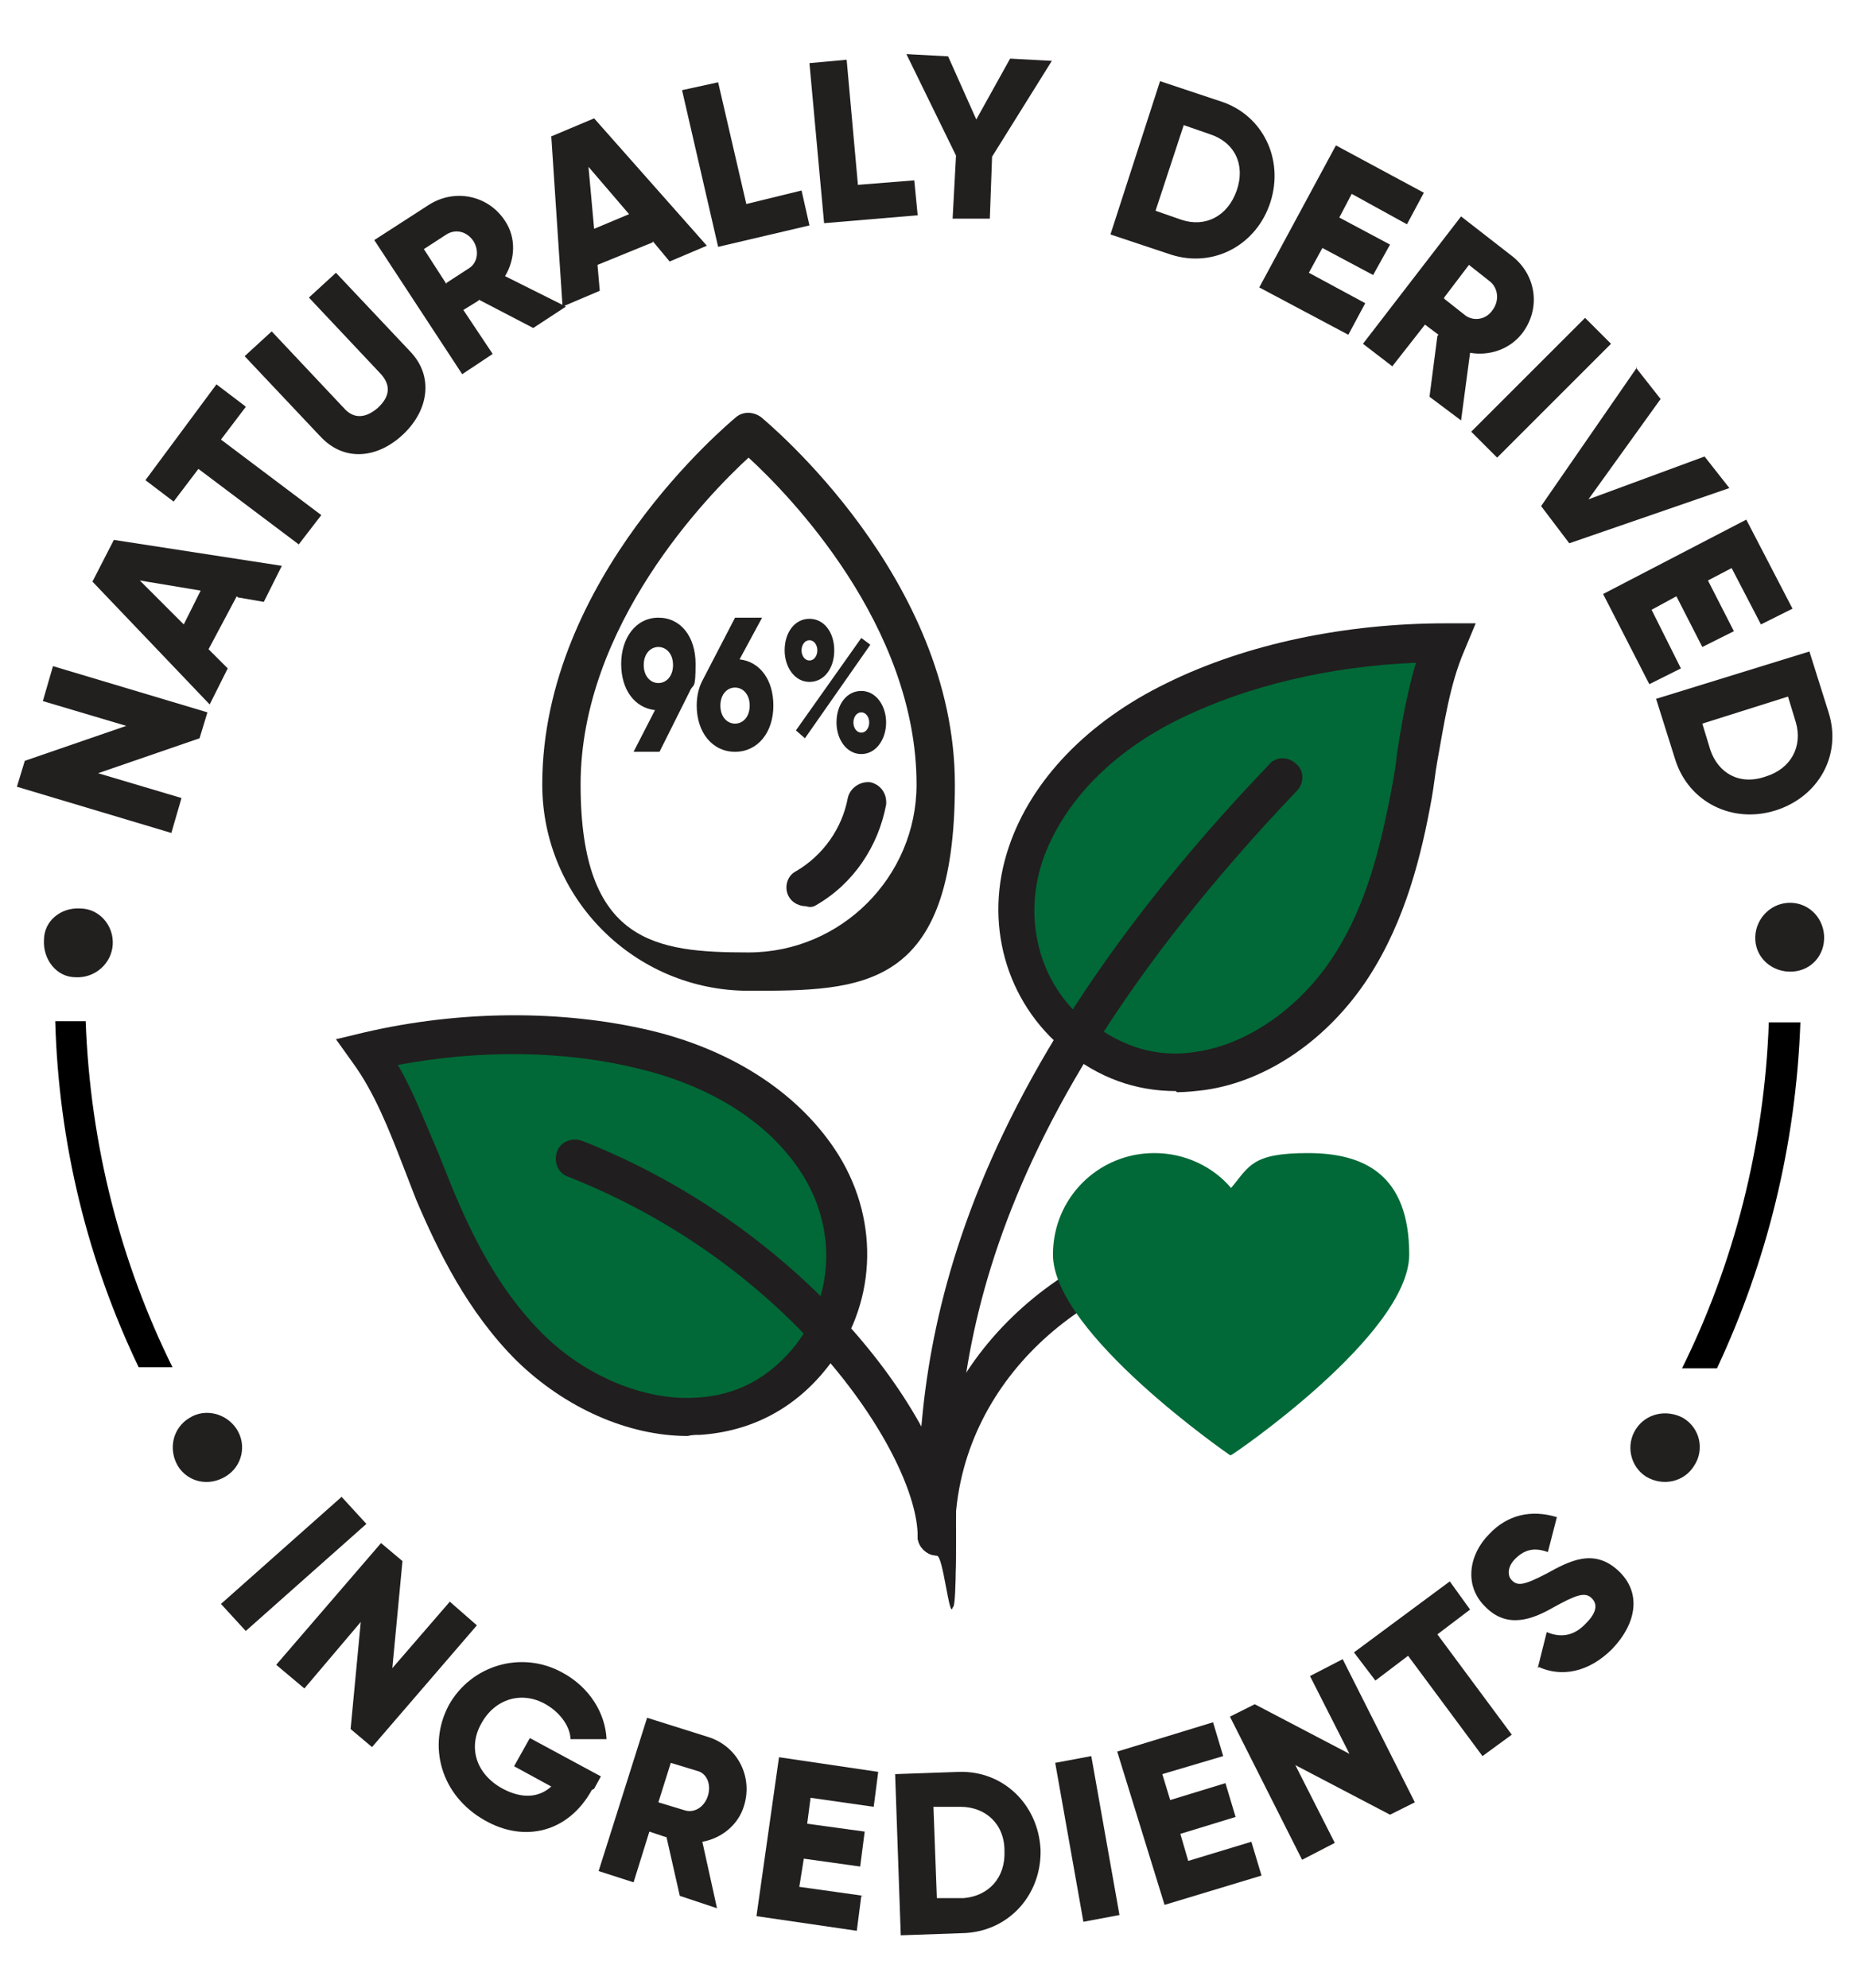 <?xml version="1.0" encoding="UTF-8"?> <!-- Generator: Adobe Illustrator 29.4.0, SVG Export Plug-In . SVG Version: 9.03 Build 0) --> <svg xmlns="http://www.w3.org/2000/svg" xmlns:xlink="http://www.w3.org/1999/xlink" version="1.0" id="Layer_1" x="0px" y="0px" viewBox="0 0 164.1 176.4" xml:space="preserve"> <g> <g id="Layer_1_00000047753324591100945230000018382929684515598464_"> <g> <g> <path d="M15.3,121.3C10.7,112,8,101.6,7.6,90.6H4.9c0.3,10.9,2.9,21.3,7.4,30.7h3.1H15.3z"></path> <path d="M156.9,90.7c-0.4,11-3.1,21.4-7.7,30.7h3.1c4.4-9.4,7-19.7,7.4-30.7H157H156.9z"></path> </g> <g> <path fill="#006937" d="M95.6,91.9c-4.8-4-6.5-10.4-4.5-16.2c2.1-6.2,7.4-10.7,13.1-13.5c7.3-3.6,15.9-5.2,24-5.1 c-1.8,4.2-2.2,9-3,13.5c-1,5.3-2.4,10.7-5.3,15.2C114.7,93.9,104,98.9,95.6,91.9L95.6,91.9z"></path> <path fill="#211E1F" d="M104.3,96.8c-3.6,0-6.9-1.2-9.8-3.6l0,0c-5.3-4.3-7.3-11.4-5-18.1c2-5.9,7-11.1,14-14.5 c7.1-3.5,15.9-5.3,24.8-5.3h2.6l-1,2.4c-1.3,3-1.8,6.5-2.4,9.8c-0.2,1.1-0.3,2.2-0.5,3.3c-0.9,5-2.3,10.8-5.6,15.9 c-3.5,5.4-8.9,9.2-14.5,10c-0.8,0.1-1.7,0.2-2.5,0.2L104.3,96.8z M96.6,90.6c2.9,2.3,6.1,3.3,9.6,2.7c4.6-0.7,9.2-4,12.1-8.5 c3-4.6,4.2-10,5.1-14.6c0.2-1.1,0.4-2.1,0.5-3.2c0.4-2.7,0.9-5.5,1.7-8.2c-7.5,0.3-14.8,2-20.8,4.9c-6.2,3-10.5,7.5-12.3,12.6 c-1.8,5.3-0.3,11,3.9,14.4l0,0L96.6,90.6z"></path> </g> <g> <path fill="#006937" d="M72,120.3c3.9-4.9,4.1-11.5,0.8-16.8c-3.4-5.6-9.5-8.9-15.7-10.4c-7.9-1.9-16.6-1.6-24.5,0.2 c2.7,3.7,4.1,8.3,5.9,12.5c2.1,5,4.6,9.9,8.5,13.7c6.9,6.8,18.4,9.3,25.1,0.8L72,120.3z"></path> <path fill="#211E1F" d="M61,127.4c-5.3,0-10.9-2.5-15.2-6.7c-4.3-4.3-6.9-9.6-8.9-14.3c-0.4-1-0.8-2.1-1.2-3.1 c-1.2-3.1-2.5-6.4-4.4-9l-1.5-2.1l2.5-0.6c8.6-2,17.6-2,25.3-0.2c7.6,1.8,13.5,5.8,16.8,11.1c3.7,6,3.3,13.4-1,18.8l0,0 c-2.9,3.7-6.8,5.7-11.3,6C61.7,127.3,61.4,127.3,61,127.4L61,127.4z M35.3,94.5c1.4,2.4,2.4,5.1,3.5,7.6c0.4,1,0.8,2,1.2,3 c1.8,4.4,4.2,9.3,8.1,13.2c3.8,3.8,9.1,6,13.7,5.7c3.6-0.2,6.5-1.8,8.8-4.7l0,0c3.3-4.3,3.6-10.1,0.7-14.9 c-2.8-4.6-8-8-14.7-9.6c-6.5-1.6-14-1.7-21.4-0.3L35.3,94.5z"></path> </g> <path fill="#211E1F" d="M71.5,80.4c-0.6,0-1.2-0.3-1.5-0.8c-0.5-0.8-0.2-1.9,0.6-2.3c2.4-1.4,4.1-3.8,4.6-6.5 c0.2-0.9,1.1-1.5,2-1.4c0.9,0.2,1.5,1,1.4,2c-0.7,3.7-2.9,7-6.2,8.9C72.1,80.5,71.8,80.5,71.5,80.4L71.5,80.4z"></path> <path fill="#221F1F" d="M66.4,87.9c-10.1,0-18.3-8.2-18.3-18.3c0-18.3,16.5-32,17.2-32.6c0.6-0.5,1.5-0.5,2.2,0 c0.7,0.6,17.2,14.3,17.2,32.6S76.5,87.9,66.4,87.9z M66.4,40.6c-3.6,3.3-14.9,14.9-14.9,29s6.7,14.9,14.9,14.9 s14.9-6.7,14.9-14.9C81.3,55.5,70,43.9,66.4,40.6z"></path> <path fill="#211E1F" d="M83.1,138c-0.9,0-1.7-0.8-1.7-1.7c0-6.9-10.7-23.9-31-31.9c-0.9-0.3-1.3-1.3-1-2.2c0.3-0.9,1.3-1.3,2.2-1 c20.6,8.1,33.2,25.9,33.2,35.1S84,138,83.1,138z"></path> <path fill="#211E1F" d="M83.1,138c-0.9,0-1.7-0.8-1.7-1.7c0-12.5,0-35.9,31.2-68.5c0.6-0.7,1.7-0.7,2.4,0c0.7,0.6,0.7,1.7,0,2.4 c-30.2,31.7-30.2,53.3-30.2,66.2S84,138.1,83.1,138L83.1,138z"></path> <path fill="#211E1F" d="M83.1,138c-0.9,0-1.7-0.8-1.7-1.7c0-15.4,12.8-26.1,25.2-27.7c0.9,0,1.8,0.5,1.9,1.5 c0.1,0.9-0.5,1.8-1.5,1.9c-10.9,1.4-22.3,10.8-22.3,24.3C84.7,149.8,83.9,138,83.1,138L83.1,138z"></path> <path fill="#006937" d="M109.2,129.1L109.2,129.1c0.1,0,15.8-10.7,15.8-17.8s-4-9-9-9s-5.2,1.2-6.8,3.1c-1.6-1.9-4.1-3.1-6.8-3.1 c-5,0-9,4-9,9c0,7,15.7,17.8,15.7,17.8S109.1,129.1,109.2,129.1L109.2,129.1z"></path> <g> <path fill="#221F1F" d="M16.8,125.8c1.4-0.9,3.3-0.4,4.2,1c0.9,1.4,0.5,3.3-1,4.2s-3.3,0.5-4.2-0.9 C14.9,128.6,15.3,126.7,16.8,125.8z"></path> <path fill="#221F1F" d="M32.5,135.2l-10.7,9.5l-2.2-2.4l10.7-9.5L32.5,135.2z"></path> <path fill="#221F1F" d="M42.3,144.2L33,155l-1.9-1.6l0.9-9.5l-5,5.9l-2.5-2.1l9.3-10.8l1.9,1.6l-0.9,9.5l5.1-5.9L42.3,144.2 L42.3,144.2z"></path> <path fill="#221F1F" d="M52.5,158.8c-2.1,3.8-6,4.7-9.5,2.7c-3.9-2.2-5.1-6.6-3.2-10.2c2-3.6,6.5-4.9,10.1-2.9 c2.4,1.3,3.8,3.6,3.9,5.9h-3.2c0-1-0.8-2.3-2.2-3.1c-2.1-1.2-4.5-0.5-5.7,1.7c-1.2,2.1-0.5,4.5,1.9,5.8c1.7,0.9,3.2,0.8,4.3-0.2 l-3.3-1.8l1.4-2.5l6.3,3.4l-0.6,1.1L52.5,158.8z"></path> <path fill="#221F1F" d="M59.1,163l-1.5-0.5l-1.4,4.5l-3.1-1l4.3-13.6l5.4,1.7c2.6,0.8,4,3.5,3.2,6.1c-0.5,1.7-2,2.9-3.7,3.2 l1.3,5.9l-3.3-1.1l-1.2-5.3V163z M58.4,159.9l2.3,0.7c0.9,0.3,1.8-0.3,2.1-1.3s-0.1-2-1-2.2l-2.3-0.7L58.4,159.9z"></path> <path fill="#221F1F" d="M76.4,168.2l-0.4,3.1l-8.9-1.3l2-14.1l8.8,1.3l-0.4,3.1l-5.6-0.8l-0.3,2.3l5.1,0.7l-0.4,3.1l-5-0.7 l-0.4,2.5l5.7,0.8L76.4,168.2z"></path> <path fill="#221F1F" d="M92.3,164.1c0.1,4-2.8,7.2-6.7,7.4l-5.7,0.2l-0.5-14.3l5.7-0.2C89,157.1,92.1,160.1,92.3,164.1 L92.3,164.1z M89.1,164.2c0-2.4-1.7-3.9-3.9-3.9h-2.4l0.3,8.1h2.4C87.7,168.2,89.2,166.6,89.1,164.2L89.1,164.2z"></path> <path fill="#221F1F" d="M96.8,155.8l2.5,14.1l-3.2,0.6l-2.5-14.1L96.8,155.8z"></path> <path fill="#221F1F" d="M111,163.4l0.9,3l-8.6,2.6l-4.2-13.6l8.5-2.6l0.9,3l-5.4,1.6l0.7,2.3l4.9-1.5l0.9,3l-4.9,1.5l0.7,2.4 L111,163.4L111,163.4z"></path> <path fill="#221F1F" d="M119.1,147.2l6.4,12.7l-2.2,1.1l-8.4-4.4l3.5,6.9l-2.9,1.5l-6.4-12.7l2.2-1.1l8.4,4.4l-3.5-6.9 L119.1,147.2z"></path> <path fill="#221F1F" d="M130.4,142.8l-2.9,2.2l6.6,8.9l-2.6,1.9l-6.6-8.9l-2.9,2.2l-1.9-2.5l8.5-6.3L130.4,142.8L130.4,142.8z"></path> <path fill="#221F1F" d="M136.4,148l0.8-3.2c1.2,0.5,2.4,0.4,3.5-0.8c1.1-1.1,0.9-1.8,0.5-2.2c-0.6-0.6-1.4-0.3-3.4,0.8 c-1.9,1.1-4.1,1.9-6,0c-2-1.9-1.5-4.7,0.3-6.5c1.6-1.7,3.7-2.2,6-1.5l-0.8,3.1c-1.1-0.4-2-0.3-2.9,0.6c-0.7,0.7-0.7,1.5-0.3,1.9 c0.5,0.5,1,0.5,3.1-0.6c2-1.1,4.2-2.3,6.4-0.2c2,1.9,1.6,4.6-0.6,6.9c-2.1,2.1-4.5,2.5-6.5,1.6L136.4,148z"></path> <path fill="#221F1F" d="M146,131c-1.4-0.9-1.8-2.8-0.9-4.2c0.9-1.4,2.7-1.8,4.2-1c1.5,0.9,1.9,2.8,1,4.2 C149.4,131.5,147.5,131.9,146,131z"></path> </g> <g> <path fill="#221F1F" d="M6.7,86.7c-1.7,0-2.9-1.6-2.8-3.3c0-1.7,1.5-2.9,3.2-2.8c1.7,0,3,1.5,2.9,3.2S8.4,86.8,6.7,86.7z"></path> <path fill="#221F1F" d="M4.7,59.1l13.7,4.1l-0.7,2.3l-9,3.1l7.4,2.2l-0.9,3.1L1.5,69.8l0.7-2.3l9-3.1l-7.4-2.2 C3.8,62.2,4.7,59.1,4.7,59.1z"></path> <path fill="#221F1F" d="M21,52.9l-2.5,4.7l1.7,1.7l-1.6,3.2L8.2,51.6l1.9-3.7L25,50.2l-1.6,3.2L21.1,53L21,52.9z M17.8,52.4 l-5.4-0.9l3.9,3.9L17.8,52.4z"></path> <path fill="#221F1F" d="M21.8,36.1L19.6,39l8.9,6.7l-2,2.6l-8.9-6.7l-2.2,2.9l-2.5-1.9l6.3-8.5l2.5,1.9L21.8,36.1z"></path> <path fill="#221F1F" d="M28.3,38.6l-6.6-7l2.4-2.2l6.4,6.8c0.7,0.8,1.7,1.1,3,0c1.3-1.2,1-2.2,0.3-3l-6.4-6.8l2.4-2.2l6.6,7 c2.1,2.2,1.6,5.2-0.6,7.3c-2.3,2.2-5.3,2.5-7.4,0.2L28.3,38.6z"></path> <path fill="#221F1F" d="M42.4,26.7l-1.3,0.8l2.6,3.9L41,33.2l-7.8-11.9l4.8-3.1c2.3-1.5,5.3-0.9,6.8,1.4c1,1.5,0.9,3.4,0,4.9 l5.4,2.7l-2.9,1.9l-4.8-2.5L42.4,26.7z M39.6,25.1l2-1.3c0.8-0.5,0.9-1.6,0.4-2.4c-0.6-0.9-1.6-1.1-2.4-0.6l-2,1.3l2,3.1V25.1z"></path> <path fill="#221F1F" d="M57.9,21.5l-4.9,2l0.2,2.3l-3.3,1.4l-1-15.1l3.8-1.6l10,11.3l-3.3,1.4l-1.5-1.8V21.5z M55.8,19l-3.6-4.2 l0.5,5.5L55.8,19z"></path> <path fill="#221F1F" d="M71.1,16.9l0.7,3.1l-8.1,1.9L60.5,8l3.2-0.7l2.5,10.8L71.1,16.9L71.1,16.9z"></path> <path fill="#221F1F" d="M81.1,16l0.3,3.1l-8.3,0.7L71.8,5.6l3.3-0.3l1,11.1L81.1,16L81.1,16z"></path> <path fill="#221F1F" d="M88,13.9l-0.2,5.5h-3.3c0-0.1,0.3-5.6,0.3-5.6l-4.4-9L84.1,5l2.5,5.6l3-5.4l3.7,0.2L88,13.9L88,13.9z"></path> <path fill="#221F1F" d="M112.7,17.9c-1.2,3.8-5,5.9-8.8,4.7l-5.4-1.8l4.4-13.6l5.4,1.8C112,10.2,113.9,14.1,112.7,17.9z M109.7,16.9c0.8-2.3-0.2-4.3-2.4-5l-2.3-0.8l-2.5,7.6l2.3,0.8C106.9,20.2,108.9,19.2,109.7,16.9L109.7,16.9z"></path> <path fill="#221F1F" d="M121.1,26.9l-1.5,2.8l-7.9-4.2l6.8-12.6l7.8,4.2l-1.5,2.8l-4.9-2.7l-1.1,2.1l4.5,2.4l-1.5,2.7l-4.5-2.4 l-1.2,2.2C116.1,24.2,121.1,26.9,121.1,26.9z"></path> <path fill="#221F1F" d="M127.6,29.7l-1.2-0.9l-2.9,3.7l-2.6-2l8.7-11.3l4.5,3.5c2.2,1.7,2.6,4.7,0.9,6.9c-1.1,1.4-2.9,2-4.6,1.7 l-0.8,6l-2.8-2.1l0.7-5.4L127.6,29.7z M128.1,26.5L130,28c0.7,0.5,1.8,0.4,2.4-0.5c0.6-0.8,0.5-1.9-0.2-2.5l-1.9-1.5l-2.2,2.9 V26.5z"></path> <path fill="#221F1F" d="M142.9,30.5l-10.1,10.1l-2.3-2.3l10.1-10.1C140.6,28.2,142.9,30.5,142.9,30.5z"></path> <path fill="#221F1F" d="M145.1,32.6l2.2,2.8l-6.4,8.9l10.3-3.8l2.2,2.8l-14.2,4.9l-2.5-3.3l8.5-12.3H145.1z"></path> <path fill="#221F1F" d="M149.1,59.3l-2.8,1.4l-4.1-8l12.7-6.6L159,54l-2.8,1.4l-2.6-5l-2.1,1.1l2.3,4.5l-2.8,1.4l-2.3-4.5 l-2.2,1.2L149.1,59.3L149.1,59.3z"></path> <path fill="#221F1F" d="M157.5,71.9c-3.8,1.2-7.7-0.7-8.9-4.5l-1.7-5.4l13.6-4.2l1.7,5.4C163.4,67,161.3,70.7,157.5,71.9 L157.5,71.9z M156.6,68.9c2.3-0.7,3.3-2.7,2.7-4.8l-0.7-2.3l-7.6,2.4l0.7,2.3C152.4,68.6,154.3,69.7,156.6,68.9L156.6,68.9z"></path> <path fill="#221F1F" d="M158.6,80.1c1.7-0.1,3.1,1.2,3.2,2.9c0.1,1.7-1.1,3.1-2.8,3.2s-3.2-1.1-3.3-2.8 C155.6,81.7,156.9,80.2,158.6,80.1L158.6,80.1z"></path> </g> <g> <g> <path fill="#221F1F" d="M61.2,61.3l-2.7,5.4h-2.3l1.9-3.7c-1.8-0.2-3-1.8-3-4.1s1.3-4.1,3.3-4.1s3.3,1.7,3.3,4.1 S61.5,60.6,61.2,61.3z M58.4,60.6c0.7,0,1.3-0.6,1.3-1.6s-0.6-1.6-1.3-1.6S57.1,58,57.1,59S57.7,60.6,58.4,60.6z"></path> <path fill="#221F1F" d="M69.6,57.7c0-1.6,0.9-2.8,2.2-2.8s2.2,1.2,2.2,2.8s-0.9,2.8-2.2,2.8S69.6,59.2,69.6,57.7z M76.4,56.6 l0.8,0.6l-5.8,8.3l-0.8-0.7L76.4,56.6L76.4,56.6z M72.5,57.7c0-0.5-0.3-0.9-0.7-0.9s-0.7,0.4-0.7,0.9s0.3,0.9,0.7,0.9 S72.5,58.2,72.5,57.7z M74.2,64.1c0-1.6,0.9-2.8,2.2-2.8s2.2,1.3,2.2,2.8c0,1.5-0.9,2.8-2.2,2.8S74.2,65.6,74.2,64.1z M77.1,64.1c0-0.5-0.3-0.9-0.7-0.9s-0.7,0.4-0.7,0.9c0,0.5,0.3,0.9,0.7,0.9S77.1,64.6,77.1,64.1z"></path> </g> <path fill="#221F1F" d="M62.4,60.2l2.8-5.4h2.4l-2,3.7c1.8,0.2,3,1.8,3,4.1c0,2.4-1.4,4.1-3.4,4.1s-3.4-1.7-3.4-4.1 C61.8,61.7,62,60.9,62.4,60.2L62.4,60.2z M65.2,61c-0.7,0-1.3,0.6-1.3,1.6s0.6,1.6,1.3,1.6s1.3-0.6,1.3-1.6S65.9,61,65.2,61z"></path> </g> </g> </g> </g> </svg> 